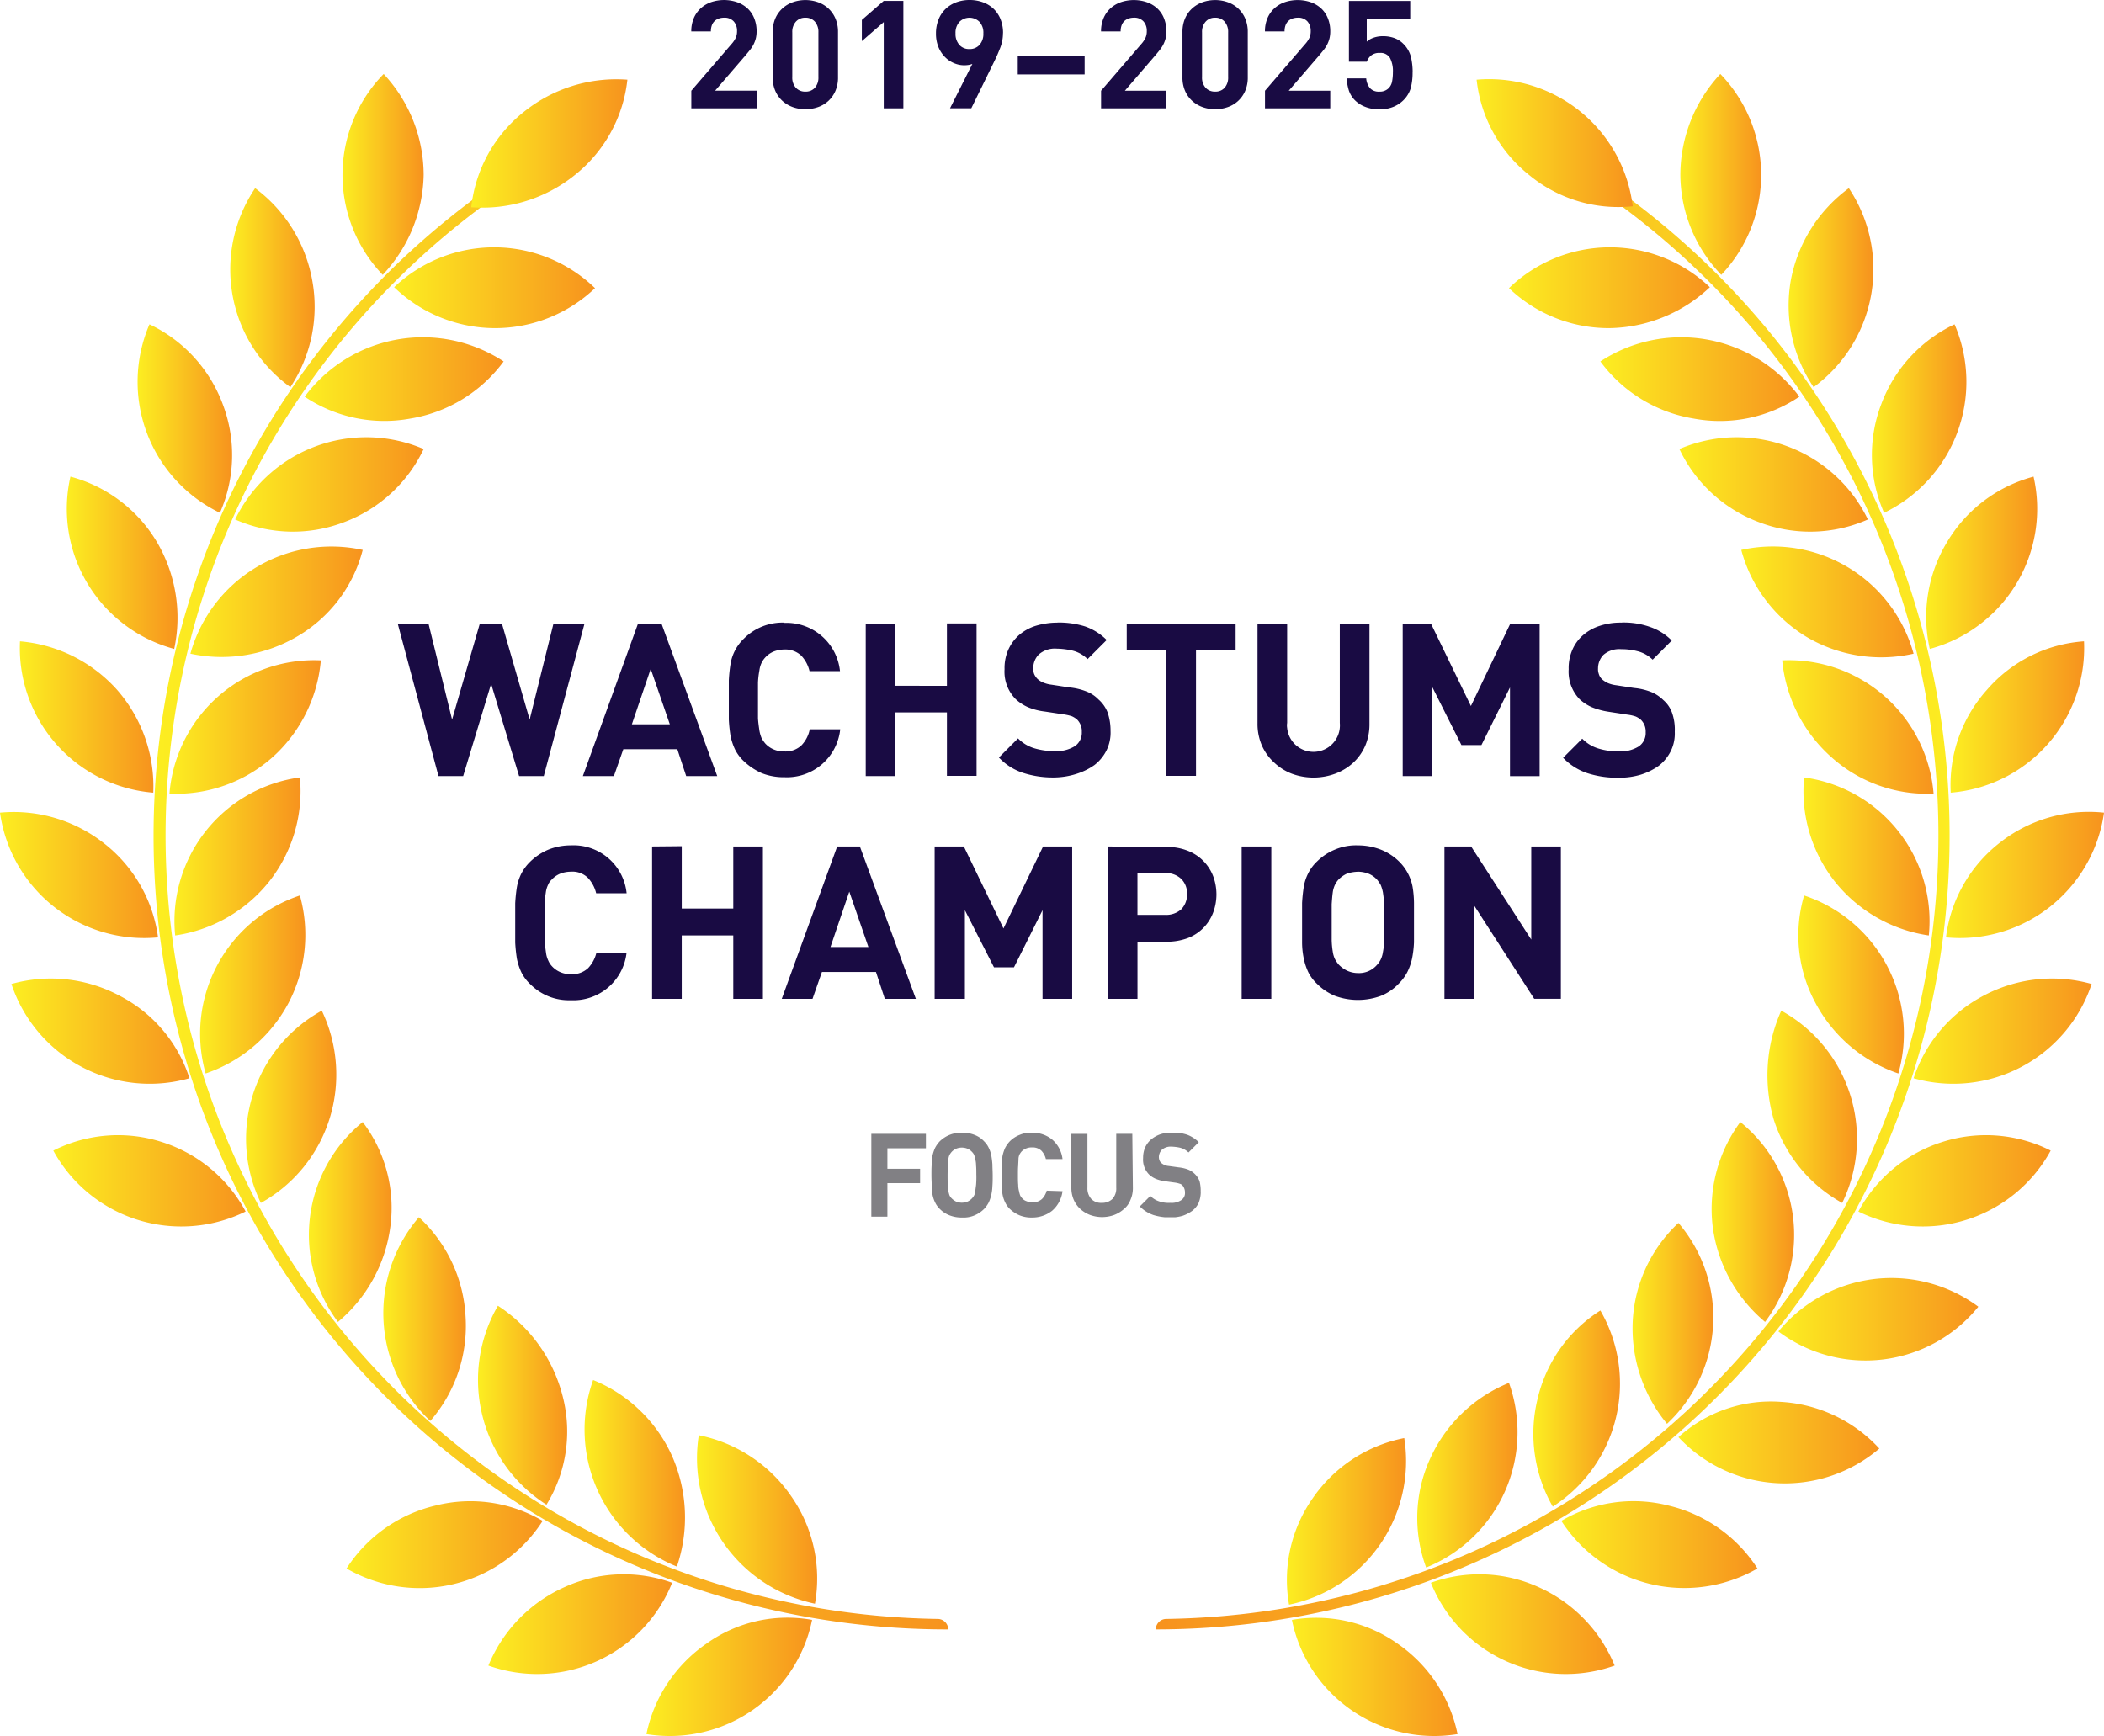 <svg xmlns="http://www.w3.org/2000/svg" xmlns:xlink="http://www.w3.org/1999/xlink" width="221" height="182.367" viewBox="0 0 221 182.367">
  <defs>
    <linearGradient id="linear-gradient" x1="-0.002" y1="35.7" x2="0.993" y2="35.7" gradientUnits="objectBoundingBox">
      <stop offset="0" stop-color="#fcee21"/>
      <stop offset="1" stop-color="#f7931e"/>
    </linearGradient>
    <linearGradient id="linear-gradient-2" x1="-0.003" y1="50.066" x2="0.998" y2="50.066" xlink:href="#linear-gradient"/>
    <linearGradient id="linear-gradient-3" x1="-0.001" y1="32.253" x2="0.995" y2="32.253" xlink:href="#linear-gradient"/>
    <linearGradient id="linear-gradient-4" x1="0" y1="59.204" x2="1" y2="59.204" xlink:href="#linear-gradient"/>
    <linearGradient id="linear-gradient-5" x1="-0.003" y1="30.403" x2="1.002" y2="30.403" xlink:href="#linear-gradient"/>
    <linearGradient id="linear-gradient-6" x1="0" y1="67.932" x2="0.998" y2="67.932" xlink:href="#linear-gradient"/>
    <linearGradient id="linear-gradient-7" x1="0.001" y1="29.694" x2="1.007" y2="29.694" xlink:href="#linear-gradient"/>
    <linearGradient id="linear-gradient-8" x1="0" y1="72.096" x2="1.001" y2="72.096" xlink:href="#linear-gradient"/>
    <linearGradient id="linear-gradient-9" x1="0" y1="29.833" x2="1.001" y2="29.833" xlink:href="#linear-gradient"/>
    <linearGradient id="linear-gradient-10" x1="0" y1="71.555" x2="1" y2="71.555" xlink:href="#linear-gradient"/>
    <linearGradient id="linear-gradient-11" x1="-0.001" y1="30.995" x2="1.01" y2="30.995" xlink:href="#linear-gradient"/>
    <linearGradient id="linear-gradient-12" x1="-0.003" y1="64.757" x2="0.997" y2="64.757" xlink:href="#linear-gradient"/>
    <linearGradient id="linear-gradient-13" x1="0" y1="33.441" x2="0.999" y2="33.441" xlink:href="#linear-gradient"/>
    <linearGradient id="linear-gradient-14" x1="0.003" y1="56.227" x2="1.003" y2="56.227" xlink:href="#linear-gradient"/>
    <linearGradient id="linear-gradient-15" x1="-0.001" y1="37.608" x2="0.999" y2="37.608" xlink:href="#linear-gradient"/>
    <linearGradient id="linear-gradient-16" x1="-0.004" y1="46.977" x2="0.998" y2="46.977" xlink:href="#linear-gradient"/>
    <linearGradient id="linear-gradient-17" x1="0.003" y1="44.384" x2="1.001" y2="44.384" xlink:href="#linear-gradient"/>
    <linearGradient id="linear-gradient-18" x1="0" y1="39.242" x2="0.997" y2="39.242" xlink:href="#linear-gradient"/>
    <linearGradient id="linear-gradient-19" x1="-0.002" y1="53.311" x2="1" y2="53.311" xlink:href="#linear-gradient"/>
    <linearGradient id="linear-gradient-20" x1="0" y1="34.533" x2="0.998" y2="34.533" xlink:href="#linear-gradient"/>
    <linearGradient id="linear-gradient-21" x1="0" y1="62.617" x2="1.001" y2="62.617" xlink:href="#linear-gradient"/>
    <linearGradient id="linear-gradient-22" x1="-0.002" y1="31.611" x2="0.996" y2="31.611" xlink:href="#linear-gradient"/>
    <linearGradient id="linear-gradient-23" x1="0.003" y1="70.559" x2="1" y2="70.559" xlink:href="#linear-gradient"/>
    <linearGradient id="linear-gradient-24" x1="0.003" y1="29.974" x2="0.994" y2="29.974" xlink:href="#linear-gradient"/>
    <linearGradient id="linear-gradient-25" x1="-0.004" y1="73.077" x2="0.998" y2="73.077" xlink:href="#linear-gradient"/>
    <linearGradient id="linear-gradient-26" x1="0" y1="29.694" x2="1.003" y2="29.694" xlink:href="#linear-gradient"/>
    <linearGradient id="linear-gradient-27" x1="1.019" y1="4.558" x2="0.013" y2="4.558" xlink:href="#linear-gradient"/>
    <linearGradient id="linear-gradient-28" x1="-0.005" y1="46.361" x2="0.998" y2="46.361" xlink:href="#linear-gradient"/>
    <linearGradient id="linear-gradient-29" x1="0.003" y1="35.302" x2="0.999" y2="35.302" xlink:href="#linear-gradient"/>
    <linearGradient id="linear-gradient-30" x1="0" y1="50.066" x2="1.001" y2="50.066" xlink:href="#linear-gradient"/>
    <linearGradient id="linear-gradient-31" x1="-0.001" y1="31.929" x2="1.003" y2="31.929" xlink:href="#linear-gradient"/>
    <linearGradient id="linear-gradient-32" x1="0.003" y1="59.204" x2="1.003" y2="59.204" xlink:href="#linear-gradient"/>
    <linearGradient id="linear-gradient-33" x1="0.006" y1="29.974" x2="0.996" y2="29.974" xlink:href="#linear-gradient"/>
    <linearGradient id="linear-gradient-34" x1="0" y1="67.932" x2="0.998" y2="67.932" xlink:href="#linear-gradient"/>
    <linearGradient id="linear-gradient-35" x1="0" y1="29.285" x2="0.998" y2="29.285" xlink:href="#linear-gradient"/>
    <linearGradient id="linear-gradient-37" x1="0.007" y1="29.833" x2="1.007" y2="29.833" xlink:href="#linear-gradient"/>
    <linearGradient id="linear-gradient-39" x1="-0.005" y1="30.995" x2="0.999" y2="30.995" xlink:href="#linear-gradient"/>
    <linearGradient id="linear-gradient-40" x1="0.001" y1="64.757" x2="1.001" y2="64.757" xlink:href="#linear-gradient"/>
    <linearGradient id="linear-gradient-41" x1="-0.002" y1="33.441" x2="0.998" y2="33.441" xlink:href="#linear-gradient"/>
    <linearGradient id="linear-gradient-42" x1="0" y1="56.227" x2="1" y2="56.227" xlink:href="#linear-gradient"/>
    <linearGradient id="linear-gradient-43" x1="-0.002" y1="37.608" x2="0.998" y2="37.608" xlink:href="#linear-gradient"/>
    <linearGradient id="linear-gradient-44" x1="0" y1="46.992" x2="1.001" y2="46.992" xlink:href="#linear-gradient"/>
    <linearGradient id="linear-gradient-45" x1="0.001" y1="44.384" x2="0.999" y2="44.384" xlink:href="#linear-gradient"/>
    <linearGradient id="linear-gradient-46" x1="0" y1="39.242" x2="0.997" y2="39.242" xlink:href="#linear-gradient"/>
    <linearGradient id="linear-gradient-47" x1="-0.003" y1="53.652" x2="0.999" y2="53.652" xlink:href="#linear-gradient"/>
    <linearGradient id="linear-gradient-48" x1="-0.003" y1="34.533" x2="1" y2="34.533" xlink:href="#linear-gradient"/>
    <linearGradient id="linear-gradient-49" x1="0.002" y1="62.617" x2="1.003" y2="62.617" xlink:href="#linear-gradient"/>
    <linearGradient id="linear-gradient-50" x1="-0.001" y1="31.611" x2="0.997" y2="31.611" xlink:href="#linear-gradient"/>
    <linearGradient id="linear-gradient-51" x1="-0.002" y1="70.559" x2="0.994" y2="70.559" xlink:href="#linear-gradient"/>
    <linearGradient id="linear-gradient-52" x1="0.002" y1="29.974" x2="1.002" y2="29.974" xlink:href="#linear-gradient"/>
    <linearGradient id="linear-gradient-53" x1="0" y1="73.077" x2="1.002" y2="73.077" xlink:href="#linear-gradient"/>
    <linearGradient id="linear-gradient-54" x1="-0.002" y1="29.694" x2="0.996" y2="29.694" xlink:href="#linear-gradient"/>
    <linearGradient id="linear-gradient-55" x1="0" y1="4.558" x2="1" y2="4.558" xlink:href="#linear-gradient"/>
    <linearGradient id="linear-gradient-56" x1="0" y1="46.162" x2="1.002" y2="46.162" xlink:href="#linear-gradient"/>
    <clipPath id="clip-path">
      <rect id="Rechteck_3" data-name="Rechteck 3" width="34.603" height="8.847" fill="none"/>
    </clipPath>
  </defs>
  <g id="Wachstumschampion_2019-2025" data-name="Wachstumschampion 2019-2025" transform="translate(0 -0.329)">
    <g id="Gruppe_5" data-name="Gruppe 5">
      <path id="path66" d="M137.9,157.7a14.925,14.925,0,0,0-2.5,11.2,15.4,15.4,0,0,0,12.1-17.5,15.238,15.238,0,0,0-9.6,6.3" fill="url(#linear-gradient)"/>
      <path id="path68" d="M146.8,173a15.285,15.285,0,0,1,6.3,9.5,15.252,15.252,0,0,1-17.4-12,14.779,14.779,0,0,1,11.1,2.5" fill="url(#linear-gradient-2)"/>
      <path id="path70" d="M150.2,153.6a15.012,15.012,0,0,0-.4,11.4,15.343,15.343,0,0,0,8.7-19.4,15.475,15.475,0,0,0-8.3,8" fill="url(#linear-gradient-3)"/>
      <path id="path72" d="M161.7,167.1a15.446,15.446,0,0,1,7.9,8.2,15.27,15.27,0,0,1-19.3-8.7,15.023,15.023,0,0,1,11.4.5" fill="url(#linear-gradient-4)"/>
      <path id="path74" d="M161.5,147.3a15.38,15.38,0,0,0,1.6,11.3,15.348,15.348,0,0,0,5-20.6,15.017,15.017,0,0,0-6.6,9.3" fill="url(#linear-gradient-5)"/>
      <path id="path76" d="M175.3,158.5a15.291,15.291,0,0,1,9.3,6.6,15.371,15.371,0,0,1-20.6-5,14.913,14.913,0,0,1,11.3-1.6" fill="url(#linear-gradient-6)"/>
      <path id="path78" d="M171.5,139.1a15.713,15.713,0,0,0,3.6,10.8,15.279,15.279,0,0,0,1.2-21.1,15.152,15.152,0,0,0-4.8,10.3" fill="url(#linear-gradient-7)"/>
      <path id="path80" d="M187.1,147.6a15.236,15.236,0,0,1,10.3,4.9,15.279,15.279,0,0,1-21.1-1.2,14.467,14.467,0,0,1,10.8-3.7" fill="url(#linear-gradient-8)"/>
      <path id="path82" d="M179.9,129.2a15.69,15.69,0,0,0,5.5,10,15.243,15.243,0,0,0-2.6-21,15.362,15.362,0,0,0-2.9,11" fill="url(#linear-gradient-9)"/>
      <path id="path84" d="M196.8,134.7a15.362,15.362,0,0,1,11,2.9,15.243,15.243,0,0,1-21,2.6,15.448,15.448,0,0,1,10-5.5" fill="url(#linear-gradient-10)"/>
      <path id="path86" d="M186.3,117.9a15.374,15.374,0,0,0,7.2,8.8,15.371,15.371,0,0,0-6.4-20.2,16.627,16.627,0,0,0-.8,11.4" fill="url(#linear-gradient-11)"/>
      <path id="path88" d="M204,120.3a15.063,15.063,0,0,1,11.4.9,15.312,15.312,0,0,1-20.2,6.4,15.166,15.166,0,0,1,8.8-7.3" fill="url(#linear-gradient-12)"/>
      <path id="path90" d="M190.7,105.7a15.5,15.5,0,0,0,8.7,7.4,15.308,15.308,0,0,0-9.9-18.7,14.89,14.89,0,0,0,1.2,11.3" fill="url(#linear-gradient-13)"/>
      <path id="path92" d="M208.4,104.9a15.31,15.31,0,0,1,11.3-1.2,15.308,15.308,0,0,1-18.7,9.9,15.19,15.19,0,0,1,7.4-8.7" fill="url(#linear-gradient-14)"/>
      <path id="path94" d="M192.7,92.9a15.469,15.469,0,0,0,9.9,5.7A15.227,15.227,0,0,0,189.5,82a15.318,15.318,0,0,0,3.2,10.9" fill="url(#linear-gradient-15)"/>
      <path id="path96" d="M210,88.9a15.107,15.107,0,0,1,11-3.2,15.287,15.287,0,0,1-16.6,13.1,14.93,14.93,0,0,1,5.6-9.9" fill="url(#linear-gradient-16)"/>
      <path id="path98" d="M192.4,79.9a15.012,15.012,0,0,0,10.7,3.8,15.25,15.25,0,0,0-15.9-14,15.576,15.576,0,0,0,5.2,10.2" fill="url(#linear-gradient-17)"/>
      <path id="path100" d="M208.7,72.8a14.825,14.825,0,0,1,10.2-5.1,15.25,15.25,0,0,1-14,15.9,14.968,14.968,0,0,1,3.8-10.8" fill="url(#linear-gradient-18)"/>
      <path id="path102" d="M189.7,67.2A15.383,15.383,0,0,0,201,69a15.336,15.336,0,0,0-18.1-10.9,15.28,15.28,0,0,0,6.8,9.1" fill="url(#linear-gradient-19)"/>
      <path id="path104" d="M204.5,57.3a15.054,15.054,0,0,1,9.1-6.9,15.236,15.236,0,0,1-10.9,18.1,15.2,15.2,0,0,1,1.8-11.2" fill="url(#linear-gradient-20)"/>
      <path id="path106" d="M184.8,55.2a15.005,15.005,0,0,0,11.4-.3,15.3,15.3,0,0,0-19.8-7.4,15.115,15.115,0,0,0,8.4,7.7" fill="url(#linear-gradient-21)"/>
      <path id="path108" d="M197.6,42.8a15.115,15.115,0,0,1,7.7-8.4,15.27,15.27,0,0,1-7.4,19.8,15.005,15.005,0,0,1-.3-11.4" fill="url(#linear-gradient-22)"/>
      <path id="path110" d="M177.9,44.3A14.924,14.924,0,0,0,189,42a15.462,15.462,0,0,0-20.9-3.7,15.23,15.23,0,0,0,9.8,6" fill="url(#linear-gradient-23)"/>
      <path id="path112" d="M188.1,29.8a15.561,15.561,0,0,1,6.1-9.7A15.349,15.349,0,0,1,190.5,41a15.323,15.323,0,0,1-2.4-11.2" fill="url(#linear-gradient-24)"/>
      <path id="path114" d="M169,34.8a15.7,15.7,0,0,0,10.6-4.3,15.252,15.252,0,0,0-21.1.1A15.169,15.169,0,0,0,169,34.8" fill="url(#linear-gradient-25)"/>
      <path id="path116" d="M176.5,18.7a15.594,15.594,0,0,1,4.2-10.6,15.252,15.252,0,0,1,.1,21.1,15.266,15.266,0,0,1-4.3-10.5" fill="url(#linear-gradient-26)"/>
      <path id="path118" d="M121.4,171.5h0a1.11,1.11,0,0,1,1.1-1.1h0A82.309,82.309,0,0,0,168.4,20.6l.7-.9a83.4,83.4,0,0,1-47.7,151.8" fill="url(#linear-gradient-27)"/>
      <path id="path120" d="M160.6,18.7a14.849,14.849,0,0,1-5.5-10A15.2,15.2,0,0,1,171.5,22a14.678,14.678,0,0,1-10.9-3.3" fill="url(#linear-gradient-28)"/>
      <path id="path122" d="M83.1,157.5a15.071,15.071,0,0,1,2.5,11.3,15.622,15.622,0,0,1-12.2-17.7,15.458,15.458,0,0,1,9.7,6.4" fill="url(#linear-gradient-29)"/>
      <path id="path124" d="M74.2,173a15.285,15.285,0,0,0-6.3,9.5,15.253,15.253,0,0,0,17.4-12A14.586,14.586,0,0,0,74.2,173" fill="url(#linear-gradient-30)"/>
      <path id="path126" d="M70.6,153.3a16.031,16.031,0,0,1,.5,11.6,15.532,15.532,0,0,1-8.8-19.6,15.475,15.475,0,0,1,8.3,8" fill="url(#linear-gradient-31)"/>
      <path id="path128" d="M59.2,167.1a15.446,15.446,0,0,0-7.9,8.2,15.269,15.269,0,0,0,19.3-8.7,15.023,15.023,0,0,0-11.4.5" fill="url(#linear-gradient-32)"/>
      <path id="path130" d="M59.1,147a14.692,14.692,0,0,1-1.7,11.4,15.551,15.551,0,0,1-5.1-20.9,16.021,16.021,0,0,1,6.8,9.5" fill="url(#linear-gradient-33)"/>
      <path id="path132" d="M45.7,158.5a15.291,15.291,0,0,0-9.3,6.6,15.348,15.348,0,0,0,20.6-5,14.976,14.976,0,0,0-11.3-1.6" fill="url(#linear-gradient-34)"/>
      <path id="path134" d="M48.9,138.6a15.211,15.211,0,0,1-3.7,11A15.457,15.457,0,0,1,44,128.2a15.264,15.264,0,0,1,4.9,10.4" fill="url(#linear-gradient-35)"/>
      <path id="path136" d="M33.8,147.6a15.236,15.236,0,0,0-10.3,4.9,15.279,15.279,0,0,0,21.1-1.2,14.331,14.331,0,0,0-10.8-3.7" fill="url(#linear-gradient-8)"/>
      <path id="path138" d="M41,129.2a15.69,15.69,0,0,1-5.5,10,15.243,15.243,0,0,1,2.6-21,14.9,14.9,0,0,1,2.9,11" fill="url(#linear-gradient-37)"/>
      <path id="path140" d="M24.2,134.7a15.362,15.362,0,0,0-11,2.9,15.243,15.243,0,0,0,21,2.6,15.69,15.69,0,0,0-10-5.5" fill="url(#linear-gradient-10)"/>
      <path id="path142" d="M34.6,117.9a15.374,15.374,0,0,1-7.2,8.8,15.371,15.371,0,0,1,6.4-20.2,15.555,15.555,0,0,1,.8,11.4" fill="url(#linear-gradient-39)"/>
      <path id="path144" d="M17,120.3a15.063,15.063,0,0,0-11.4.9,15.312,15.312,0,0,0,20.2,6.4,15.166,15.166,0,0,0-8.8-7.3" fill="url(#linear-gradient-40)"/>
      <path id="path146" d="M30.3,105.7a15.5,15.5,0,0,1-8.7,7.4,15.308,15.308,0,0,1,9.9-18.7,15.361,15.361,0,0,1-1.2,11.3" fill="url(#linear-gradient-41)"/>
      <path id="path148" d="M12.5,104.9a15.31,15.31,0,0,0-11.3-1.2,15.308,15.308,0,0,0,18.7,9.9,14.839,14.839,0,0,0-7.4-8.7" fill="url(#linear-gradient-42)"/>
      <path id="path150" d="M28.3,92.9a15.469,15.469,0,0,1-9.9,5.7A15.227,15.227,0,0,1,31.5,82a15.318,15.318,0,0,1-3.2,10.9" fill="url(#linear-gradient-43)"/>
      <path id="path152" d="M10.9,88.9A15.318,15.318,0,0,0,0,85.7,15.287,15.287,0,0,0,16.6,98.8a15.055,15.055,0,0,0-5.7-9.9" fill="url(#linear-gradient-44)"/>
      <path id="path154" d="M28.6,79.9a15.253,15.253,0,0,1-10.8,3.8,15.25,15.25,0,0,1,15.9-14,15.458,15.458,0,0,1-5.1,10.2" fill="url(#linear-gradient-45)"/>
      <path id="path156" d="M12.3,72.8A15.458,15.458,0,0,0,2.1,67.7a15.25,15.25,0,0,0,14,15.9,15.413,15.413,0,0,0-3.8-10.8" fill="url(#linear-gradient-46)"/>
      <path id="path158" d="M31.2,67.2A15.7,15.7,0,0,1,20,69,15.37,15.37,0,0,1,38.1,58.1a14.779,14.779,0,0,1-6.9,9.1" fill="url(#linear-gradient-47)"/>
      <path id="path160" d="M16.5,57.3a15.054,15.054,0,0,0-9.1-6.9A15.236,15.236,0,0,0,18.3,68.5a15.7,15.7,0,0,0-1.8-11.2" fill="url(#linear-gradient-48)"/>
      <path id="path162" d="M36.1,55.2a15.005,15.005,0,0,1-11.4-.3,15.3,15.3,0,0,1,19.8-7.4,15.115,15.115,0,0,1-8.4,7.7" fill="url(#linear-gradient-49)"/>
      <path id="path164" d="M23.4,42.8a15.115,15.115,0,0,0-7.7-8.4,15.27,15.27,0,0,0,7.4,19.8,15.005,15.005,0,0,0,.3-11.4" fill="url(#linear-gradient-50)"/>
      <path id="path166" d="M43.1,44.3A15.019,15.019,0,0,1,32,42a15.462,15.462,0,0,1,20.9-3.7,15.23,15.23,0,0,1-9.8,6" fill="url(#linear-gradient-51)"/>
      <path id="path168" d="M32.8,29.8a15.421,15.421,0,0,0-6-9.7A15.254,15.254,0,0,0,30.5,41a15.27,15.27,0,0,0,2.3-11.2" fill="url(#linear-gradient-52)"/>
      <path id="path170" d="M51.9,34.8a15.266,15.266,0,0,1-10.5-4.3,15.252,15.252,0,0,1,21.1.1,15.231,15.231,0,0,1-10.6,4.2" fill="url(#linear-gradient-53)"/>
      <path id="path172" d="M44.5,18.7A15.594,15.594,0,0,0,40.3,8.1a15.156,15.156,0,0,0-.1,21.1,15.731,15.731,0,0,0,4.3-10.5" fill="url(#linear-gradient-54)"/>
      <path id="path174" d="M99.6,171.5h0a1.11,1.11,0,0,0-1.1-1.1h0A82.309,82.309,0,0,1,52.6,20.6l-.7-.9A83.36,83.36,0,0,0,99.6,171.5" fill="url(#linear-gradient-55)"/>
      <path id="path176" d="M60.4,18.7a14.849,14.849,0,0,0,5.5-10A15.473,15.473,0,0,0,55,12.1a14.849,14.849,0,0,0-5.5,10,15.473,15.473,0,0,0,10.9-3.4" fill="url(#linear-gradient-56)"/>
      <g id="Gruppe_19" data-name="Gruppe 19" transform="translate(41.78 65.733)">
        <path id="path178" d="M277.778,241.091a6.952,6.952,0,0,0-2.328.349,4.947,4.947,0,0,0-1.746.99,4.276,4.276,0,0,0-1.106,1.542,4.745,4.745,0,0,0-.378,2.008,4.177,4.177,0,0,0,1.135,3.143,4.656,4.656,0,0,0,1.281.844,7.753,7.753,0,0,0,1.833.495l1.892.291a4.525,4.525,0,0,1,.9.2,2.216,2.216,0,0,1,.553.349,1.728,1.728,0,0,1,.495,1.31,1.7,1.7,0,0,1-.728,1.484,3.672,3.672,0,0,1-2.124.524,7.092,7.092,0,0,1-2.066-.291,3.967,3.967,0,0,1-1.746-1.048l-2.008,2.008a6.228,6.228,0,0,0,2.59,1.63,10.215,10.215,0,0,0,3.23.466,7.891,7.891,0,0,0,2.328-.32,6.736,6.736,0,0,0,1.892-.931,4.476,4.476,0,0,0,1.251-1.513,4.2,4.2,0,0,0,.437-2.066,5.383,5.383,0,0,0-.262-1.921,3.189,3.189,0,0,0-.96-1.426,3.909,3.909,0,0,0-1.222-.815,6.493,6.493,0,0,0-1.833-.437l-1.892-.291a3.242,3.242,0,0,1-.873-.233,2.5,2.5,0,0,1-.582-.378,1.205,1.205,0,0,1-.349-.553,1.486,1.486,0,0,1-.087-.611,2.027,2.027,0,0,1,.582-1.426,2.558,2.558,0,0,1,1.863-.582,6.473,6.473,0,0,1,1.659.2,3.473,3.473,0,0,1,1.63.9l2.008-2.008a5.788,5.788,0,0,0-2.27-1.426,8.274,8.274,0,0,0-3-.466h0Zm-87.92,0a5.745,5.745,0,0,0-4.278,1.688,4.741,4.741,0,0,0-1.4,2.677,16.593,16.593,0,0,0-.175,1.688v4.133a15.772,15.772,0,0,0,.175,1.688,6.288,6.288,0,0,0,.466,1.426,4.39,4.39,0,0,0,.931,1.251,6.753,6.753,0,0,0,1.863,1.251,6.233,6.233,0,0,0,2.416.437,5.627,5.627,0,0,0,5.85-5.035h-3.2a3.37,3.37,0,0,1-.873,1.688,2.427,2.427,0,0,1-1.8.64,2.688,2.688,0,0,1-1.164-.233,2.515,2.515,0,0,1-.844-.611,3.705,3.705,0,0,1-.378-.553,3.754,3.754,0,0,1-.233-.815c-.058-.407-.116-.815-.146-1.251v-3.783a9.165,9.165,0,0,1,.146-1.251,2.621,2.621,0,0,1,.233-.815,2.332,2.332,0,0,1,.378-.553,2.515,2.515,0,0,1,.844-.611,3.077,3.077,0,0,1,1.164-.233,2.436,2.436,0,0,1,1.775.64,3.564,3.564,0,0,1,.873,1.63h3.2a5.651,5.651,0,0,0-5.85-5.064Zm28.666,0a7.921,7.921,0,0,0-2.328.349,4.947,4.947,0,0,0-1.746.99,4.542,4.542,0,0,0-1.106,1.542,4.745,4.745,0,0,0-.378,2.008,4.092,4.092,0,0,0,1.164,3.143,4.657,4.657,0,0,0,1.281.844,6.6,6.6,0,0,0,1.8.466l1.921.291a5.033,5.033,0,0,1,.9.2,2.214,2.214,0,0,1,.553.349,1.728,1.728,0,0,1,.495,1.31,1.7,1.7,0,0,1-.728,1.484,3.672,3.672,0,0,1-2.125.524,7.43,7.43,0,0,1-2.1-.291,3.967,3.967,0,0,1-1.746-1.048l-2.008,2.008a6.05,6.05,0,0,0,2.59,1.63,10.216,10.216,0,0,0,3.23.466,7.954,7.954,0,0,0,2.328-.378,6.737,6.737,0,0,0,1.892-.931,4.476,4.476,0,0,0,1.251-1.513,4.2,4.2,0,0,0,.437-2.066,5.972,5.972,0,0,0-.291-1.892,3.507,3.507,0,0,0-.99-1.426,3.466,3.466,0,0,0-1.222-.815,6.492,6.492,0,0,0-1.833-.437l-1.892-.291a3.241,3.241,0,0,1-.873-.233,2.01,2.01,0,0,1-.582-.378,1.652,1.652,0,0,1-.349-.524,1.485,1.485,0,0,1-.087-.611,2.027,2.027,0,0,1,.582-1.426,2.54,2.54,0,0,1,1.863-.611,8.079,8.079,0,0,1,1.659.2,3.38,3.38,0,0,1,1.6.9l2.008-2.008a6,6,0,0,0-2.27-1.426,9.252,9.252,0,0,0-2.91-.407h0Zm-69.294.116,4.278,16.007h2.59l2.939-9.691,2.939,9.691h2.59l4.278-16.007h-3.26l-2.5,10.07-2.91-10.07h-2.328l-2.91,10.07-2.474-10.07Zm25.232,0-5.791,16.007h3.26l.99-2.823h5.675l.931,2.823h3.26l-5.85-16.007Zm23.923,0v16.007H201.5V250.52h5.413v6.665h3.114V241.178h-3.114v6.548H201.5v-6.519Zm27.415,0v2.736h4.162v13.242h3.114V243.943h4.162v-2.736Zm13.737,0v10.506a5.7,5.7,0,0,0,.466,2.3,5.342,5.342,0,0,0,1.251,1.746,5.674,5.674,0,0,0,1.863,1.193,6.581,6.581,0,0,0,4.6,0,5.828,5.828,0,0,0,1.863-1.135,5.342,5.342,0,0,0,1.251-1.746,5.7,5.7,0,0,0,.466-2.3V241.236H248.18v10.39a2.777,2.777,0,0,1-5.53.524,1.582,1.582,0,0,1,0-.524v-10.39h-3.114v-.029Zm15.25,0v16.007H257.9v-9.342l3.056,6.083h2.1l3-6.053v9.313h3.114V241.207h-3.085l-4.133,8.644-4.191-8.644h-2.969ZM175.8,245.951l2.008,5.821h-3.987Zm-8.382,18.539a6.261,6.261,0,0,0-2.416.466,6.168,6.168,0,0,0-1.863,1.251,4.835,4.835,0,0,0-.931,1.251,5.118,5.118,0,0,0-.466,1.426,16.592,16.592,0,0,0-.175,1.688V274.7a16.594,16.594,0,0,0,.175,1.688,6.288,6.288,0,0,0,.466,1.426,4.39,4.39,0,0,0,.931,1.251A5.83,5.83,0,0,0,165,280.321a5.74,5.74,0,0,0,2.416.437,5.622,5.622,0,0,0,5.85-5.006H170.1a3.564,3.564,0,0,1-.873,1.63,2.427,2.427,0,0,1-1.8.64,2.688,2.688,0,0,1-1.164-.233,2.515,2.515,0,0,1-.844-.611,2.01,2.01,0,0,1-.378-.582,2.688,2.688,0,0,1-.233-.786c-.058-.407-.116-.844-.146-1.251v-3.783a9.951,9.951,0,0,1,.116-1.31,2.621,2.621,0,0,1,.233-.815,1.446,1.446,0,0,1,.378-.553,2.515,2.515,0,0,1,.844-.611,3.077,3.077,0,0,1,1.164-.233,2.317,2.317,0,0,1,1.8.64,3.564,3.564,0,0,1,.873,1.63h3.2a5.6,5.6,0,0,0-5.85-5.035Zm82.681,0a5.659,5.659,0,0,0-2.416.437,5.8,5.8,0,0,0-1.892,1.251,4.391,4.391,0,0,0-.931,1.251,4.826,4.826,0,0,0-.466,1.426,16.591,16.591,0,0,0-.175,1.688v4.133a8.31,8.31,0,0,0,.175,1.688,6.289,6.289,0,0,0,.466,1.426,4.39,4.39,0,0,0,.931,1.251,5.83,5.83,0,0,0,1.863,1.251,6.982,6.982,0,0,0,4.86,0,5.277,5.277,0,0,0,1.833-1.251,4.835,4.835,0,0,0,.931-1.251,5.908,5.908,0,0,0,.495-1.426,11.132,11.132,0,0,0,.2-1.688v-4.133a11.015,11.015,0,0,0-.146-1.688,5.038,5.038,0,0,0-1.426-2.677,5.75,5.75,0,0,0-1.863-1.222,6.621,6.621,0,0,0-2.445-.466Zm-74.154.116v16.007h3.114v-6.665h5.413v6.665h3.114V264.606h-3.114v6.519H179.06v-6.548l-3.114.029Zm19.441,0-5.821,16.007h3.23l.989-2.823h5.675l.931,2.823h3.26l-5.879-16.007Zm28.4,0v16.007h3.143v-6h3.056a6.313,6.313,0,0,0,2.212-.378,4.586,4.586,0,0,0,2.677-2.677,5.457,5.457,0,0,0,0-3.842,4.635,4.635,0,0,0-2.707-2.677,5.713,5.713,0,0,0-2.212-.378Zm14.086,0v16.007h3.114V264.606Zm21.3,0v16.007h3.114V270.8l6.315,9.808H271.4V264.606H268.29v9.779l-6.315-9.779Zm-53.549,0v16.007H208.8V271.3l3.056,6h2.1l3-6v9.313h3.114V264.606h-3.056l-4.162,8.614-4.162-8.614Zm44.469,2.648a3.194,3.194,0,0,1,1.164.233,2.515,2.515,0,0,1,.844.611,3.7,3.7,0,0,1,.378.553,4.019,4.019,0,0,1,.233.786c.058.407.116.844.146,1.251v1.892h0v1.892a8.751,8.751,0,0,1-.146,1.222,2.688,2.688,0,0,1-.233.786,2.332,2.332,0,0,1-.378.553,2.489,2.489,0,0,1-2.008.873,2.718,2.718,0,0,1-1.164-.262,3.069,3.069,0,0,1-.873-.64,3.705,3.705,0,0,1-.378-.553,2.688,2.688,0,0,1-.233-.786,8.683,8.683,0,0,1-.116-1.222v-3.783c.029-.407.058-.844.116-1.251a2.689,2.689,0,0,1,.233-.786,2.332,2.332,0,0,1,.378-.553,2.964,2.964,0,0,1,.873-.611,3.913,3.913,0,0,1,1.164-.2Zm-23.166.146h2.91a2.3,2.3,0,0,1,1.688.611,2.126,2.126,0,0,1,.611,1.6h0a2.214,2.214,0,0,1-.611,1.6,2.4,2.4,0,0,1-1.688.582h-2.91Zm-30.267,1.95,2.008,5.821h-3.987l1.979-5.821Z" transform="translate(-149.23 -241.087)" fill="#190b43"/>
        <g id="Gruppe_27332" transform="translate(49.743 53.62)">
          <path id="Pfad_59042" d="M320.15,425.63v8.7h1.688V430.81h3.434V429.3h-3.434v-2.154h4.045V425.63H320.15Z" transform="translate(-320.15 -425.543)" fill="#818084"/>
          <g id="Gruppe_27331" transform="translate(0)">
            <g id="Gruppe_12" data-name="Gruppe 12" clip-path="url(#clip-path)">
              <g id="Gruppe_27330" transform="translate(6.315 -0.058)">
                <path id="Pfad_59043" d="M348.282,429.669c0,.407,0,.786-.029,1.135a5.1,5.1,0,0,1-.116.931,4.155,4.155,0,0,1-.262.786,3.026,3.026,0,0,1-.495.7,3.134,3.134,0,0,1-.99.669,2.906,2.906,0,0,1-1.31.233,3.51,3.51,0,0,1-1.339-.233,2.953,2.953,0,0,1-1.019-.669,2.348,2.348,0,0,1-.495-.7,3.115,3.115,0,0,1-.262-.786,4.815,4.815,0,0,1-.087-.931c0-.32-.029-.7-.029-1.135s0-.786.029-1.135a5.041,5.041,0,0,1,.087-.931,4.148,4.148,0,0,1,.262-.786,3.025,3.025,0,0,1,.495-.7,3.172,3.172,0,0,1,2.357-.9,3.272,3.272,0,0,1,1.31.233,2.6,2.6,0,0,1,.99.669,2.349,2.349,0,0,1,.495.7,3.117,3.117,0,0,1,.262.786,9.035,9.035,0,0,1,.116.931c0,.349.029.728.029,1.135m-1.717,0c0-.407,0-.757-.029-1.019a2.481,2.481,0,0,0-.087-.669,2.426,2.426,0,0,0-.116-.437,1.045,1.045,0,0,0-.2-.291,1.4,1.4,0,0,0-.466-.349,1.561,1.561,0,0,0-1.251,0,1.4,1.4,0,0,0-.466.349,1.768,1.768,0,0,0-.2.291,1.22,1.22,0,0,0-.116.437,5.194,5.194,0,0,0-.058.669c0,.262-.029.611-.029,1.019s0,.757.029,1.019a5.194,5.194,0,0,0,.058.669,2.429,2.429,0,0,0,.116.437,1.046,1.046,0,0,0,.2.291,1.775,1.775,0,0,0,.466.349,1.56,1.56,0,0,0,1.251,0,1.488,1.488,0,0,0,.669-.64,1.219,1.219,0,0,0,.116-.437c.029-.233.058-.437.087-.669a10,10,0,0,0,.029-1.019" transform="translate(-341.85 -425.187)" fill="#818084"/>
                <path id="Pfad_59044" d="M373.553,431.357a3.237,3.237,0,0,1-1.106,2.066,3.365,3.365,0,0,1-2.1.7,3.272,3.272,0,0,1-1.31-.233,3.437,3.437,0,0,1-1.019-.669,2.349,2.349,0,0,1-.495-.7,3.116,3.116,0,0,1-.262-.786,4.815,4.815,0,0,1-.087-.931c0-.32-.029-.7-.029-1.135s0-.786.029-1.135a5.041,5.041,0,0,1,.087-.931,4.148,4.148,0,0,1,.262-.786,3.025,3.025,0,0,1,.495-.7,2.952,2.952,0,0,1,1.019-.669,2.906,2.906,0,0,1,1.31-.233,3.252,3.252,0,0,1,2.1.7,3.168,3.168,0,0,1,1.106,2.066h-1.746a1.957,1.957,0,0,0-.466-.873,1.338,1.338,0,0,0-.989-.349,1.45,1.45,0,0,0-1.106.437,1.766,1.766,0,0,0-.2.291,1.219,1.219,0,0,0-.116.437c0,.262-.029.495-.029.728-.029.262-.029.611-.029,1.019s0,.757.029,1.019a2.481,2.481,0,0,0,.087.669,2.427,2.427,0,0,0,.116.437,1.046,1.046,0,0,0,.2.291,1.034,1.034,0,0,0,.466.32,1.566,1.566,0,0,0,.64.116,1.381,1.381,0,0,0,.99-.349,2.01,2.01,0,0,0,.495-.873Z" transform="translate(-359.787 -425.187)" fill="#818084"/>
                <path id="Pfad_59045" d="M398.811,431.334a3.014,3.014,0,0,1-.262,1.251,2.281,2.281,0,0,1-.7.96,3.277,3.277,0,0,1-1.019.611,3.7,3.7,0,0,1-2.5,0,3.276,3.276,0,0,1-1.019-.611,2.92,2.92,0,0,1-.7-.96,3.113,3.113,0,0,1-.262-1.251v-5.7h1.688v5.646a1.662,1.662,0,0,0,.407,1.193,1.423,1.423,0,0,0,1.106.407,1.536,1.536,0,0,0,1.106-.407,1.62,1.62,0,0,0,.407-1.193V425.63h1.688Z" transform="translate(-377.653 -425.484)" fill="#818084"/>
                <path id="Pfad_59046" d="M423.453,431.416a3.044,3.044,0,0,1-.233,1.135,2.293,2.293,0,0,1-.669.815,3.765,3.765,0,0,1-1.019.524,4.691,4.691,0,0,1-1.281.175,6.1,6.1,0,0,1-1.775-.262,3.713,3.713,0,0,1-1.426-.9l1.106-1.106a2.309,2.309,0,0,0,.96.582,3.05,3.05,0,0,0,1.135.146,1.84,1.84,0,0,0,1.164-.291.888.888,0,0,0,.378-.815,1.118,1.118,0,0,0-.262-.728.6.6,0,0,0-.291-.175,2.468,2.468,0,0,0-.495-.116l-1.048-.146a3.819,3.819,0,0,1-.989-.262,2.258,2.258,0,0,1-.7-.466,2.209,2.209,0,0,1-.611-1.717,2.726,2.726,0,0,1,.2-1.077,2.515,2.515,0,0,1,.611-.844,3.175,3.175,0,0,1,.96-.553,3.807,3.807,0,0,1,1.281-.2,4.786,4.786,0,0,1,1.572.233,3.393,3.393,0,0,1,1.222.786l-1.077,1.077a2.011,2.011,0,0,0-.873-.495,4.79,4.79,0,0,0-.9-.116,1.428,1.428,0,0,0-1.019.32,1.124,1.124,0,0,0-.32.786,1.046,1.046,0,0,0,.058.32.665.665,0,0,0,.2.291,1.2,1.2,0,0,0,.32.2,1.37,1.37,0,0,0,.466.116l1.048.146a3.775,3.775,0,0,1,.99.233,2.048,2.048,0,0,1,.669.437,2.073,2.073,0,0,1,.524.786,4.16,4.16,0,0,1,.116,1.164" transform="translate(-395.165 -425.13)" fill="#818084"/>
              </g>
            </g>
          </g>
        </g>
      </g>
    </g>
    <g id="Gruppe_18" data-name="Gruppe 18" transform="translate(72.609 0.329)">
      <path id="Pfad_52" data-name="Pfad 52" d="M249.326,11.389V9.535l4.217-4.9a2.744,2.744,0,0,0,.451-.666,1.69,1.69,0,0,0,.134-.7,1.47,1.47,0,0,0-.349-1.022,1.293,1.293,0,0,0-1.016-.387,1.736,1.736,0,0,0-.5.073,1.225,1.225,0,0,0-.445.239,1.146,1.146,0,0,0-.317.442,1.776,1.776,0,0,0-.119.69h-2.06a3.493,3.493,0,0,1,.262-1.388,2.947,2.947,0,0,1,.73-1.039,3.158,3.158,0,0,1,1.094-.649,4.261,4.261,0,0,1,2.736.009,3.164,3.164,0,0,1,1.086.649,2.874,2.874,0,0,1,.7,1.03,3.551,3.551,0,0,1,.253,1.371,3.14,3.14,0,0,1-.079.736,3.051,3.051,0,0,1-.23.626,3.523,3.523,0,0,1-.381.594c-.154.195-.326.4-.515.626l-3.155,3.661h4.36v1.854H249.32Z" transform="translate(-249.32 -0.004)" fill="#190b43"/>
      <path id="Pfad_53" data-name="Pfad 53" d="M285.572,8.124a3.534,3.534,0,0,1-.276,1.435,3.074,3.074,0,0,1-1.839,1.7,4,4,0,0,1-2.622,0,3.269,3.269,0,0,1-1.094-.649,3.1,3.1,0,0,1-.754-1.054,3.486,3.486,0,0,1-.276-1.435V3.368a3.544,3.544,0,0,1,.276-1.435A3.056,3.056,0,0,1,279.74.88a3.269,3.269,0,0,1,1.094-.649,4,4,0,0,1,2.622,0,3.185,3.185,0,0,1,1.094.649,3.154,3.154,0,0,1,.745,1.054,3.534,3.534,0,0,1,.276,1.435ZM283.512,3.4a1.628,1.628,0,0,0-.373-1.126,1.274,1.274,0,0,0-.99-.413,1.291,1.291,0,0,0-1,.413,1.594,1.594,0,0,0-.381,1.126V8.109a1.572,1.572,0,0,0,.381,1.118,1.3,1.3,0,0,0,1,.4,1.273,1.273,0,0,0,.99-.4,1.6,1.6,0,0,0,.373-1.118Z" transform="translate(-270.157 -0.004)" fill="#190b43"/>
      <path id="Pfad_54" data-name="Pfad 54" d="M313.189,11.609V2.541l-2.3,2V2.316l2.3-2h2.06V11.606h-2.06Z" transform="translate(-292.971 -0.224)" fill="#190b43"/>
      <path id="Pfad_55" data-name="Pfad 55" d="M344.684,3.479a4.226,4.226,0,0,1-.276,1.5c-.186.486-.4.989-.658,1.5l-2.392,4.883h-2.235l2.346-4.659a1.936,1.936,0,0,1-.419.111,2.967,2.967,0,0,1-.419.032,2.774,2.774,0,0,1-1.109-.23,2.864,2.864,0,0,1-.952-.658A3.247,3.247,0,0,1,337.9,4.92a3.7,3.7,0,0,1-.253-1.411,3.924,3.924,0,0,1,.271-1.481,3.142,3.142,0,0,1,.745-1.109,3.282,3.282,0,0,1,1.118-.69,4,4,0,0,1,1.388-.239,4.063,4.063,0,0,1,1.388.23,3.241,3.241,0,0,1,1.118.672,3.108,3.108,0,0,1,.745,1.094,3.854,3.854,0,0,1,.271,1.49Zm-2.06.017a1.677,1.677,0,0,0-.413-1.219,1.493,1.493,0,0,0-2.093,0A1.694,1.694,0,0,0,339.7,3.5a1.709,1.709,0,0,0,.4,1.2,1.348,1.348,0,0,0,1.062.442,1.362,1.362,0,0,0,1.048-.428A1.7,1.7,0,0,0,342.624,3.5Z" transform="translate(-311.943 0.01)" fill="#190b43"/>
      <path id="Pfad_56" data-name="Pfad 56" d="M367.16,22.178V20.26h7.023v1.918Z" transform="translate(-332.865 -14.361)" fill="#190b43"/>
      <path id="Pfad_57" data-name="Pfad 57" d="M397.216,11.389V9.535l4.217-4.9a2.744,2.744,0,0,0,.451-.666,1.69,1.69,0,0,0,.134-.7,1.47,1.47,0,0,0-.349-1.022,1.293,1.293,0,0,0-1.016-.387,1.736,1.736,0,0,0-.5.073,1.225,1.225,0,0,0-.445.239,1.146,1.146,0,0,0-.317.442,1.776,1.776,0,0,0-.119.69h-2.06a3.493,3.493,0,0,1,.262-1.388A2.947,2.947,0,0,1,398.2.88,3.158,3.158,0,0,1,399.3.231a4.261,4.261,0,0,1,2.736.009,3.164,3.164,0,0,1,1.086.649,2.874,2.874,0,0,1,.7,1.03,3.551,3.551,0,0,1,.253,1.371,3.137,3.137,0,0,1-.079.736,3.047,3.047,0,0,1-.23.626,3.52,3.52,0,0,1-.381.594c-.154.195-.326.4-.515.626l-3.155,3.661h4.36v1.854H397.21Z" transform="translate(-354.17 -0.004)" fill="#190b43"/>
      <path id="Pfad_58" data-name="Pfad 58" d="M433.462,8.124a3.534,3.534,0,0,1-.276,1.435,3.074,3.074,0,0,1-1.839,1.7,4,4,0,0,1-2.622,0,3.268,3.268,0,0,1-1.094-.649,3.094,3.094,0,0,1-.754-1.054,3.487,3.487,0,0,1-.276-1.435V3.368a3.544,3.544,0,0,1,.276-1.435A3.056,3.056,0,0,1,427.63.88a3.268,3.268,0,0,1,1.094-.649,4,4,0,0,1,2.622,0,3.185,3.185,0,0,1,1.094.649,3.153,3.153,0,0,1,.745,1.054,3.534,3.534,0,0,1,.276,1.435ZM431.4,3.4a1.628,1.628,0,0,0-.373-1.126,1.274,1.274,0,0,0-.989-.413,1.291,1.291,0,0,0-1,.413,1.6,1.6,0,0,0-.381,1.126V8.109a1.572,1.572,0,0,0,.381,1.118,1.3,1.3,0,0,0,1,.4,1.273,1.273,0,0,0,.989-.4,1.6,1.6,0,0,0,.373-1.118Z" transform="translate(-375.006 -0.004)" fill="#190b43"/>
      <path id="Pfad_59" data-name="Pfad 59" d="M456.376,11.389V9.535l4.217-4.9a2.745,2.745,0,0,0,.451-.666,1.69,1.69,0,0,0,.134-.7,1.47,1.47,0,0,0-.349-1.022,1.293,1.293,0,0,0-1.016-.387,1.737,1.737,0,0,0-.5.073,1.226,1.226,0,0,0-.445.239,1.146,1.146,0,0,0-.317.442,1.775,1.775,0,0,0-.119.69h-2.06a3.5,3.5,0,0,1,.262-1.388A2.946,2.946,0,0,1,457.362.88a3.158,3.158,0,0,1,1.094-.649,4.261,4.261,0,0,1,2.736.009,3.164,3.164,0,0,1,1.086.649,2.874,2.874,0,0,1,.7,1.03,3.55,3.55,0,0,1,.253,1.371,3.14,3.14,0,0,1-.079.736,3.049,3.049,0,0,1-.23.626,3.521,3.521,0,0,1-.381.594c-.154.195-.326.4-.515.626l-3.155,3.661h4.36v1.854H456.37Z" transform="translate(-396.112 -0.004)" fill="#190b43"/>
      <path id="Pfad_60" data-name="Pfad 60" d="M492.786,7.812a6.467,6.467,0,0,1-.189,1.656,2.977,2.977,0,0,1-.809,1.324,3.21,3.21,0,0,1-.99.649,3.69,3.69,0,0,1-1.5.271,3.858,3.858,0,0,1-1.522-.271,3.1,3.1,0,0,1-1-.634,2.633,2.633,0,0,1-.7-1.126,6.064,6.064,0,0,1-.221-1.219h2.06a1.814,1.814,0,0,0,.4,1.03,1.231,1.231,0,0,0,.975.364,1.3,1.3,0,0,0,.984-.364,1.336,1.336,0,0,0,.358-.7,4.973,4.973,0,0,0,.087-.975,2.978,2.978,0,0,0-.308-1.5,1.139,1.139,0,0,0-1.071-.524,1.331,1.331,0,0,0-.943.294,1.522,1.522,0,0,0-.419.626H486.1V.33h6.438V2.184h-4.566V4.608a1.94,1.94,0,0,1,.672-.4,2.827,2.827,0,0,1,1.022-.175,3.387,3.387,0,0,1,1.237.207,2.512,2.512,0,0,1,.873.556,2.966,2.966,0,0,1,.841,1.435,7.1,7.1,0,0,1,.175,1.577Z" transform="translate(-417.02 -0.231)" fill="#190b43"/>
    </g>
  </g>
</svg>

